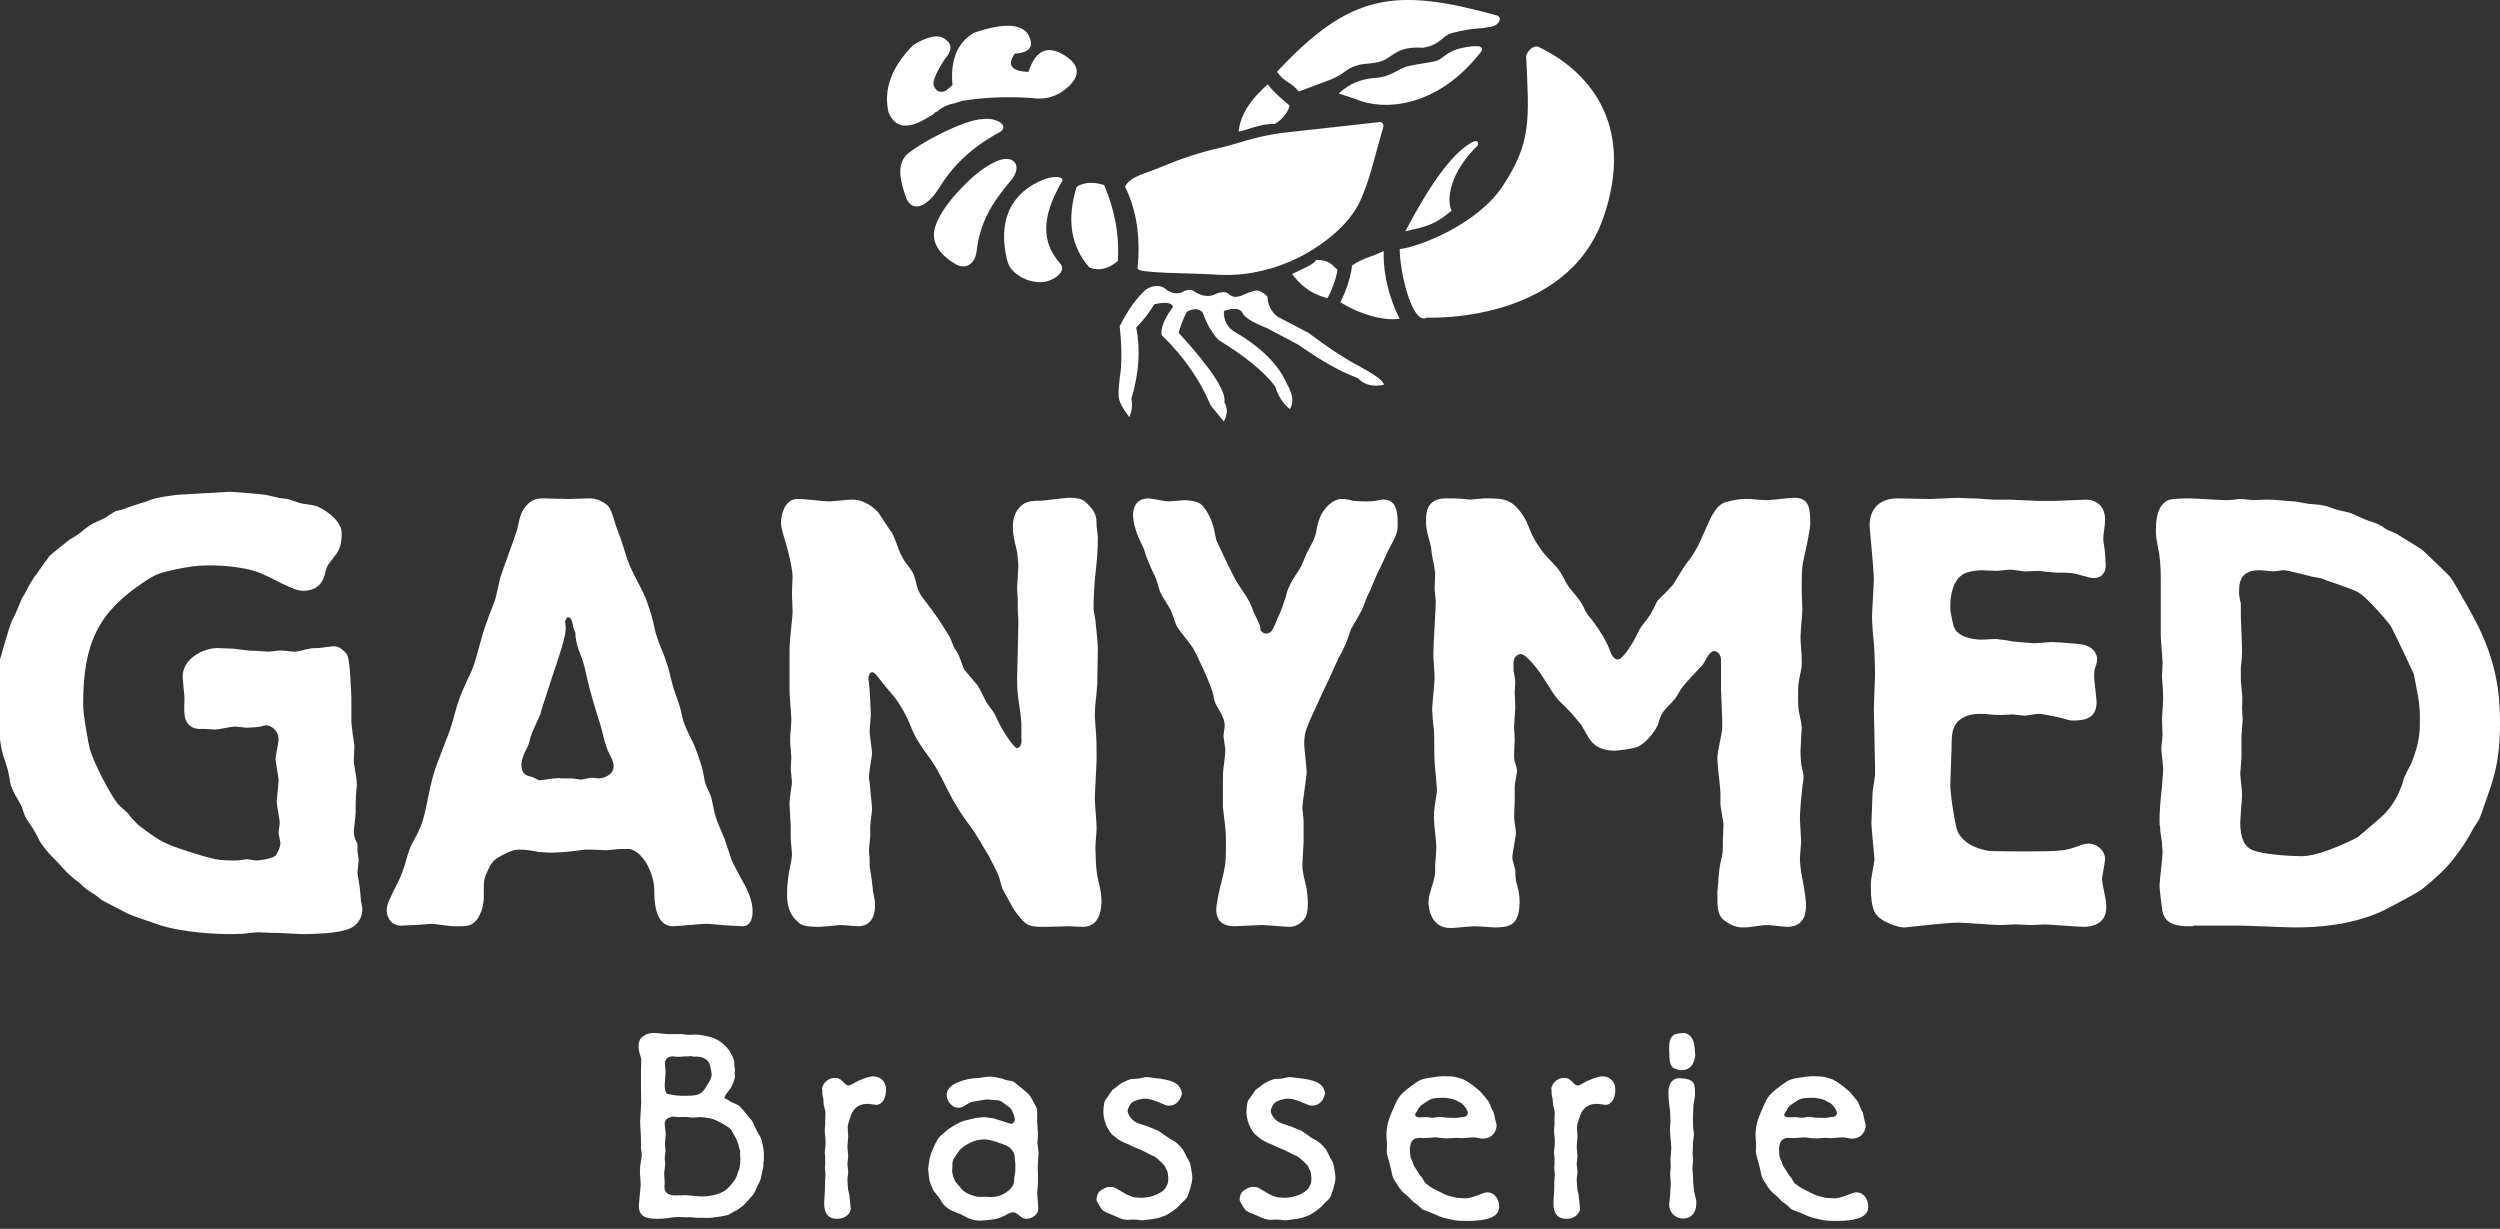 <?xml version="1.0" encoding="UTF-8"?> <svg xmlns="http://www.w3.org/2000/svg" width="118" height="58" viewBox="0 0 118 58" fill="none"><rect x="0" y="0" width="118" height="58" fill="#333333" stroke="none"/><g clip-path="url(#clip0_236_409)"><path fill-rule="evenodd" clip-rule="evenodd" d="M-0.115 33.664C-0.115 33.806 -0.057 33.949 -0.057 34.091C-0.028 34.205 -0.028 34.291 -0.028 34.376C-0.028 34.803 0.029 35.23 0.143 35.63C0.229 35.914 0.344 36.199 0.401 36.484C0.459 36.712 0.459 36.968 0.573 37.224C0.688 37.509 0.888 37.794 1.031 38.079C1.089 38.25 1.118 38.392 1.203 38.563C1.289 38.734 1.404 38.876 1.518 39.047C1.662 39.275 1.776 39.503 1.891 39.731C2.063 39.987 2.263 40.243 2.521 40.5C2.664 40.643 2.836 40.813 2.979 40.984C3.094 41.098 3.208 41.24 3.323 41.326C3.466 41.469 3.638 41.582 3.781 41.697C3.867 41.782 3.982 41.896 4.096 41.981C4.211 42.066 4.354 42.152 4.497 42.238C4.641 42.352 4.755 42.466 4.927 42.551C5.127 42.665 5.443 42.807 5.643 42.921C5.901 43.064 6.13 43.178 6.388 43.263C6.674 43.377 7.161 43.52 7.448 43.633C8.594 44.032 10.37 44.089 10.713 44.089C10.914 44.089 11.344 44.089 11.601 44.061C11.745 44.032 12.089 44.004 12.174 44.004C12.203 44.004 12.661 44.032 13.12 44.032C13.607 44.061 14.122 44.089 14.208 44.089C15.125 44.089 16.299 44.032 16.7 43.719C16.901 43.576 17.101 43.291 17.101 42.95C17.101 42.807 17.073 42.693 17.044 42.551C17.015 42.351 17.015 42.152 16.987 41.953C16.987 41.839 16.872 41.298 16.872 41.184C16.872 41.099 16.93 40.7 16.93 40.614C16.93 40.529 16.872 40.216 16.872 40.13V39.845C16.844 39.76 16.787 39.674 16.758 39.589C16.729 39.475 16.7 39.389 16.7 39.276C16.7 39.133 16.786 38.507 16.786 38.364C16.786 38.222 16.786 37.566 16.815 37.424C16.815 37.31 16.843 37.111 16.843 37.054C16.843 36.741 16.758 36.427 16.729 36.142C16.7 36.057 16.7 35.972 16.7 35.886C16.7 35.801 16.729 35.288 16.729 35.203C16.7 35.032 16.585 34.234 16.585 34.063V32.924C16.557 32.496 16.528 31.158 16.385 30.902C16.299 30.788 16.07 30.503 15.755 30.503C15.64 30.503 15.125 30.588 15.01 30.588C14.895 30.588 14.752 30.588 14.609 30.617C14.495 30.645 14.008 30.759 13.922 30.759C13.693 30.759 13.463 30.703 13.263 30.703C13.148 30.703 12.747 30.759 12.661 30.759C12.518 30.759 12.375 30.731 12.232 30.731C12.06 30.703 11.888 30.731 11.716 30.703C11.601 30.703 11.085 30.617 10.971 30.617C10.857 30.617 10.37 30.589 10.255 30.589C9.625 30.589 8.622 31.073 8.622 31.927C8.622 32.098 8.708 32.81 8.708 32.953C8.708 33.067 8.68 33.579 8.708 33.693C8.737 34.206 9.081 34.406 9.424 34.406H9.653C9.825 34.406 9.997 34.434 10.169 34.434C10.313 34.434 10.943 34.291 11.086 34.291C11.172 34.291 11.544 34.348 11.63 34.348C11.745 34.348 12.203 34.319 12.318 34.291C12.403 34.263 12.49 34.234 12.576 34.234C12.748 34.234 13.149 34.434 13.149 34.918C13.149 35.06 13.005 35.687 13.005 35.801C13.005 35.972 13.149 36.684 13.149 36.826C13.149 36.997 13.062 37.709 13.062 37.852C13.062 37.994 13.206 38.706 13.206 38.849C13.206 38.906 13.149 39.219 13.149 39.304C13.149 39.361 13.234 39.732 13.234 39.789C13.234 40.016 13.091 40.273 13.005 40.386C12.804 40.557 12.174 40.614 12.117 40.614C12.031 40.614 11.716 40.557 11.659 40.557C11.573 40.557 11.487 40.586 11.401 40.586C11.286 40.614 11.172 40.614 11.085 40.614C10.284 40.614 10.14 40.586 8.88 40.187C7.877 39.873 7.534 39.703 6.789 39.133C6.617 39.019 6.445 38.877 6.331 38.734C6.187 38.62 6.13 38.478 5.987 38.336C5.872 38.222 5.672 38.08 5.557 37.937C5.185 37.481 4.383 35.915 4.24 35.345C4.182 35.145 3.924 33.749 3.924 33.237C3.924 30.303 4.669 28.879 6.818 27.455C7.362 27.085 7.591 27.028 8.365 26.857C8.966 26.743 9.281 26.686 9.883 26.686C10.055 26.686 10.857 26.686 11.63 26.857C11.917 26.914 12.203 27 12.49 27.142C12.776 27.256 13.206 27.512 13.492 27.626C13.865 27.797 14.036 27.883 14.323 27.883C14.466 27.883 15.125 27.883 15.325 27.142C15.354 27 15.383 26.857 15.469 26.686C15.583 26.515 15.755 26.316 15.899 26.117C16.042 25.889 16.128 25.633 16.128 25.177C16.128 24.493 15.182 23.981 14.953 23.895C14.696 23.81 14.438 23.81 14.18 23.753C13.979 23.695 13.779 23.61 13.578 23.553C13.406 23.525 13.206 23.525 13.034 23.468C12.862 23.439 12.69 23.383 12.518 23.354C12.404 23.326 10.971 23.211 10.857 23.211C10.771 23.211 8.451 23.354 8.365 23.354C7.448 23.468 7.162 23.553 6.847 23.695C6.789 23.695 5.844 24.009 5.815 24.037L5.471 24.123C5.3 24.208 5.099 24.351 4.927 24.465C4.669 24.579 4.44 24.664 4.183 24.835C4.011 24.949 3.839 25.12 3.667 25.234C3.553 25.319 3.438 25.376 3.295 25.462C3.209 25.519 2.435 26.145 2.349 26.231C2.234 26.372 1.805 26.97 1.718 27.113C1.633 27.198 1.575 27.284 1.518 27.398C1.403 27.54 1.346 27.711 1.26 27.853C1.203 27.967 1.146 28.081 1.059 28.195C0.945 28.452 0.859 28.68 0.744 28.936C0.687 29.078 0.572 29.249 0.515 29.42C0.458 29.534 0.028 31.015 -5.89415e-05 31.129C-0.028 31.329 -5.89415e-05 31.556 -0.028 31.756C-0.028 31.898 -0.115 32.496 -0.115 32.61V33.664Z" fill="white"></path><path fill-rule="evenodd" clip-rule="evenodd" d="M27.617 40.101H27.932C28.046 40.101 28.505 40.13 28.591 40.13C28.705 40.13 29.164 40.072 29.25 40.072H29.737C30.396 40.243 30.883 41.269 30.883 42.038C30.883 42.437 30.883 43.718 31.771 43.718C31.942 43.718 33.117 43.604 33.346 43.604C33.547 43.604 34.32 43.69 34.492 43.69C34.549 43.69 35.007 43.718 35.065 43.718C35.294 43.718 35.523 43.519 35.523 43.035C35.523 42.408 35.208 41.867 34.95 41.411C34.807 41.126 34.635 40.842 34.52 40.557C34.406 40.243 34.319 39.93 34.205 39.617C34.062 39.246 33.861 38.848 33.747 38.449C33.689 38.193 33.632 37.936 33.575 37.652C33.546 37.538 33.489 37.424 33.431 37.31C33.26 36.94 33.26 36.883 33.202 36.513C33.088 35.971 32.801 35.231 32.715 35.06C32.572 34.775 32.429 34.49 32.314 34.205C32.2 33.92 32.171 33.636 32.085 33.351C31.999 33.038 31.856 32.724 31.77 32.411C31.656 32.04 31.598 31.642 31.455 31.272C31.34 30.844 31.111 30.445 30.997 30.018C30.911 29.79 30.882 29.562 30.825 29.335C30.739 28.993 30.624 28.622 30.481 28.252C30.195 27.569 29.736 26.886 29.536 26.173C29.479 25.974 29.421 25.803 29.364 25.632C29.335 25.489 29.106 24.948 29.078 24.835C28.82 23.98 28.791 23.895 28.447 23.695C28.189 23.552 28.046 23.524 27.817 23.524C27.645 23.524 26.958 23.552 26.815 23.552C26.643 23.552 25.812 23.524 25.64 23.524C25.354 23.524 25.067 23.552 24.752 23.98C24.523 24.293 24.494 24.663 24.408 25.006C24.294 25.376 23.692 26.999 23.606 27.284C23.52 27.626 23.463 27.968 23.377 28.281C23.262 28.623 23.119 28.936 23.004 29.278C22.689 30.076 22.575 30.873 22.26 31.671C22.145 31.898 22.03 32.155 21.916 32.411C21.801 32.668 21.687 32.952 21.601 33.209C21.429 33.779 21.314 34.319 21.085 34.861C20.942 35.259 20.77 35.658 20.627 36.057C20.369 36.74 20.254 37.424 20.111 38.108C20.026 38.449 19.968 38.791 19.797 39.133C19.682 39.446 19.453 39.76 19.338 40.073C19.195 40.444 19.138 40.785 18.995 41.156C18.851 41.554 18.622 41.925 18.451 42.323C18.336 42.551 18.25 42.751 18.25 42.979C18.25 43.149 18.364 43.691 18.937 43.691C19.138 43.691 20.112 43.634 20.312 43.605C20.484 43.605 20.685 43.634 20.857 43.662C21.315 43.719 21.372 43.719 21.487 43.719C22.031 43.719 22.232 43.719 22.461 43.463C22.518 43.406 22.833 43.007 22.833 42.352C22.833 41.526 22.833 41.469 23.034 41.07C23.206 40.643 23.407 40.529 23.664 40.387C24.037 40.188 24.237 40.102 24.552 40.102C24.839 40.102 25.153 40.159 25.44 40.216C25.612 40.216 25.784 40.244 25.927 40.244C26.214 40.244 26.73 40.216 26.93 40.187L27.617 40.101ZM26.5 36.74C26.385 36.711 26.299 36.74 26.185 36.74C26.07 36.74 25.612 36.825 25.526 36.825H25.44C25.354 36.797 25.268 36.74 25.153 36.682C25.039 36.654 24.896 36.626 24.81 36.569C24.666 36.483 24.61 36.284 24.61 36.113C24.61 35.885 24.695 35.657 24.81 35.429C24.924 35.202 24.953 35.173 25.039 34.803C25.125 34.518 25.268 34.262 25.383 33.977C25.469 33.834 25.526 33.664 25.554 33.521C25.698 33.094 25.898 32.439 26.041 32.012C26.414 30.901 26.701 30.075 26.701 29.647C26.701 29.619 26.672 29.363 26.672 29.334C26.701 29.249 26.729 29.135 26.815 29.135C26.959 29.135 26.987 29.305 27.045 29.505C27.045 29.648 27.13 29.762 27.159 29.875C27.159 29.961 27.159 30.046 27.188 30.16C27.216 30.502 27.388 30.844 27.503 31.186C27.589 31.442 27.646 31.727 27.703 31.983C27.846 32.639 28.133 33.55 28.19 33.749C28.276 34.006 28.362 34.263 28.419 34.519C28.506 34.832 28.563 35.117 28.677 35.402C28.792 35.658 28.964 35.914 28.964 36.17C28.964 36.598 28.448 36.74 28.276 36.74C28.162 36.74 28.047 36.712 27.904 36.712C27.846 36.712 27.474 36.797 27.417 36.797C27.359 36.797 27.044 36.74 26.987 36.74H26.5V36.74Z" fill="white"></path><path fill-rule="evenodd" clip-rule="evenodd" d="M37.264 32.582C37.264 32.781 37.35 33.749 37.35 33.949C37.35 34.29 37.293 34.632 37.293 34.946C37.293 35.088 37.35 35.658 37.35 35.772C37.35 35.829 37.322 36.199 37.322 36.256C37.322 36.37 37.379 36.797 37.379 36.883C37.379 36.996 37.379 36.996 37.322 37.367C37.293 37.623 37.264 37.766 37.264 37.936C37.264 38.107 37.322 38.819 37.322 38.962V39.531C37.322 39.788 37.379 40.072 37.379 40.357C37.379 40.5 37.322 40.756 37.236 41.212C37.178 41.553 37.15 41.895 37.15 42.237C37.15 42.608 37.207 43.12 37.637 43.49C37.78 43.633 37.895 43.747 38.668 43.747C38.812 43.747 39.556 43.662 39.728 43.662C39.843 43.662 40.387 43.719 40.502 43.719C41.074 43.719 41.303 43.291 41.303 42.722C41.303 42.636 41.303 42.522 41.275 42.437C41.246 42.237 41.189 42.066 41.189 41.867C41.16 41.725 41.16 41.582 41.132 41.44C41.132 41.355 41.046 40.956 41.046 40.87V40.586C41.046 40.415 41.017 40.273 41.017 40.13C41.017 40.016 41.075 39.56 41.075 39.475V39.019C41.075 38.876 41.16 38.307 41.16 38.193C41.16 37.965 41.046 37.054 41.046 36.883C41.017 36.826 41.017 36.769 41.017 36.74C41.017 36.541 41.046 36.342 41.075 36.142C41.103 35.971 41.16 35.63 41.16 35.544C41.16 35.402 41.046 34.69 41.046 34.547C41.046 34.405 41.103 33.835 41.103 33.721C41.103 33.522 41.046 32.44 41.017 32.269C41.017 32.183 40.989 32.126 40.989 32.041C40.989 31.87 41.075 31.728 41.161 31.728C41.247 31.728 41.333 31.813 41.419 31.927C41.533 32.069 41.62 32.183 41.734 32.325C41.906 32.553 42.106 32.753 42.278 32.981C42.422 33.18 42.736 33.664 42.908 34.092C43.166 34.718 43.223 34.889 43.939 35.858C44.255 36.342 44.312 36.456 44.742 37.31C45.028 37.88 45.372 38.421 45.601 38.734C45.945 39.19 45.973 39.247 46.26 39.703C46.374 39.93 46.518 40.13 46.632 40.329C46.776 40.585 47.033 41.098 47.12 41.297C47.206 41.525 47.234 41.725 47.32 41.953C47.377 42.038 47.807 42.864 47.836 42.892C47.836 42.921 48.237 43.462 48.408 43.576C48.638 43.747 48.925 43.747 49.354 43.747C49.526 43.747 50.299 43.719 50.442 43.719C50.557 43.719 51.015 43.747 51.101 43.747C51.989 43.747 51.989 42.75 51.989 42.493C51.989 42.351 51.961 42.237 51.961 42.123C51.904 41.781 51.789 41.44 51.76 41.098C51.732 40.984 51.703 40.158 51.703 40.044C51.703 39.702 51.76 39.389 51.76 39.047C51.76 38.819 51.674 37.907 51.674 37.708C51.674 37.423 51.76 36.085 51.76 35.829C51.76 35.544 51.76 34.889 51.732 34.633C51.732 34.519 51.674 33.92 51.674 33.806C51.674 33.294 51.76 32.809 51.789 32.325C51.789 32.126 51.818 30.872 51.818 30.616C51.818 30.417 51.732 29.477 51.703 29.278L51.618 28.765V28.509C51.618 28.366 51.646 27.483 51.732 26.828C51.818 26.145 51.818 25.433 51.818 25.347C51.818 25.261 51.761 24.919 51.761 24.863C51.761 24.72 51.761 24.578 51.732 24.435C51.703 24.15 51.388 23.809 51.159 23.638C50.987 23.524 50.758 23.495 50.471 23.495C50.242 23.495 49.269 23.638 49.068 23.638C48.667 23.638 48.323 23.638 48.008 24.093C47.807 24.407 47.807 24.749 47.807 24.891C47.807 25.29 47.922 25.689 48.008 26.059C48.036 26.315 48.065 26.514 48.065 26.742C48.065 26.885 48.008 27.596 48.008 27.739C48.008 27.824 48.036 28.223 48.036 28.28C48.036 28.593 48.036 28.907 48.065 29.22V29.533C48.065 29.932 48.008 31.669 48.008 32.011C48.008 32.21 48.008 32.552 48.065 32.98C48.123 33.321 48.209 34.005 48.209 34.147V34.831C48.266 35.286 48.008 35.315 48.008 35.315C47.836 35.315 47.206 34.29 47.12 34.062C46.948 33.691 46.948 33.663 46.719 33.378C46.633 33.264 46.547 33.15 46.49 33.008C46.375 32.808 46.289 32.58 46.146 32.353C46.06 32.239 45.602 31.726 45.516 31.612C45.429 31.441 45.372 31.213 45.286 31.014C45.229 30.843 45.115 30.701 45.029 30.558L44.857 30.131C44.771 29.96 44.313 29.22 43.969 28.764C43.396 28.023 43.339 27.966 43.224 27.425C43.11 27.026 43.081 26.997 42.823 26.656C42.709 26.514 42.623 26.371 42.537 26.2C42.365 25.859 42.279 25.46 42.079 25.118C42.021 25.061 41.477 24.207 41.449 24.178C41.277 24.007 40.847 23.58 40.217 23.58C40.045 23.58 39.3 23.666 39.128 23.666C38.928 23.666 37.954 23.552 37.753 23.552C37.524 23.552 37.352 23.552 37.152 23.779C36.951 24.007 36.865 24.406 36.865 24.663C36.865 24.89 36.894 24.976 37.123 25.745C37.152 25.83 37.41 26.799 37.41 27.226C37.41 27.34 37.381 27.853 37.381 27.966C37.381 28.279 37.41 28.593 37.41 28.907C37.41 29.106 37.295 30.017 37.295 30.188C37.266 30.444 37.266 30.701 37.266 30.957V32.582H37.264Z" fill="white"></path><path fill-rule="evenodd" clip-rule="evenodd" d="M53.481 24.321C53.481 24.663 53.624 25.119 53.767 25.432C53.825 25.575 53.911 25.717 53.968 25.86C54.054 26.059 54.083 26.23 54.169 26.429C54.197 26.543 54.484 27.141 54.541 27.255C54.627 27.483 54.685 27.739 54.77 27.967C54.914 28.252 55.114 28.537 55.258 28.793C55.372 29.049 55.429 29.306 55.544 29.562C55.745 29.876 56.06 30.218 56.289 30.559C56.432 30.759 57.177 32.354 57.263 32.781C57.32 33.152 57.349 33.18 57.549 33.522C57.75 33.863 57.807 34.063 57.807 34.234C57.807 34.405 57.75 34.576 57.75 34.746C57.75 34.832 57.835 35.288 57.835 35.373C57.835 35.487 57.835 35.544 57.778 36.028C57.721 36.341 57.721 36.655 57.721 36.883V38.107C57.749 38.42 57.806 38.734 57.835 39.076C57.864 39.332 57.864 39.617 57.864 39.873C57.864 40.614 57.835 40.87 57.779 41.069C57.75 41.297 57.664 41.496 57.635 41.724C57.606 41.724 57.406 42.693 57.406 42.92C57.406 43.177 57.463 43.718 58.266 43.718C58.466 43.718 59.383 43.661 59.555 43.661C59.755 43.661 60.672 43.747 60.844 43.747C61.331 43.747 61.56 43.376 61.588 43.348C61.674 43.205 61.731 43.034 61.731 42.636C61.731 42.408 61.703 42.18 61.674 41.952C61.617 41.667 61.531 41.411 61.502 41.154C61.474 41.041 61.474 40.927 61.474 40.813C61.474 40.613 61.531 39.844 61.531 39.702V38.791C61.531 38.676 61.474 38.221 61.474 38.135C61.474 37.85 61.675 36.683 61.675 36.426C61.675 36.227 61.56 35.344 61.56 35.145C61.56 34.547 61.617 34.433 62.305 32.952C62.448 32.61 62.734 32.069 62.877 31.727C62.963 31.527 63.049 31.357 63.135 31.157C63.221 30.958 63.364 30.758 63.45 30.53C63.594 30.274 63.651 29.989 63.765 29.705C63.851 29.562 64.223 28.907 64.281 28.793C64.367 28.566 64.453 28.366 64.539 28.138C64.624 27.967 64.71 27.797 64.768 27.626C64.854 27.483 64.882 27.312 64.969 27.17C65.026 26.999 65.14 26.828 65.226 26.629C65.341 26.401 65.427 26.173 65.541 25.945C65.656 25.717 65.799 25.489 65.885 25.262C65.971 25.062 65.971 24.863 65.971 24.692C65.971 24.179 65.913 23.581 65.312 23.581C65.168 23.581 65.054 23.61 64.939 23.638C64.767 23.666 64.624 23.666 64.452 23.666C64.137 23.666 63.937 23.638 63.851 23.638C63.679 23.581 63.507 23.552 63.335 23.552C62.819 23.552 62.361 24.151 62.246 24.578C62.189 24.749 62.161 24.891 62.132 25.062C62.103 25.233 62.046 25.404 61.96 25.575C61.874 25.746 61.788 25.888 61.702 26.059C61.588 26.287 61.53 26.515 61.387 26.772C61.244 27.056 60.986 27.341 60.871 27.655C60.786 27.797 60.728 27.968 60.7 28.139C60.585 28.48 60.47 28.851 60.298 29.192C60.27 29.278 60.127 29.62 60.069 29.705C60.012 29.819 59.898 29.904 59.755 29.904C59.668 29.904 59.583 29.847 59.525 29.79C59.468 29.705 59.497 29.591 59.468 29.534C59.468 29.506 59.21 28.964 59.153 28.85C59.124 28.708 59.038 28.566 58.981 28.423C58.809 28.082 58.551 27.768 58.351 27.426C58.265 27.312 57.492 25.689 57.406 25.49C57.348 25.233 57.32 24.977 57.234 24.749C57.148 24.408 56.861 23.924 56.661 23.781C56.403 23.61 55.974 23.61 55.887 23.61C55.773 23.61 55.257 23.667 55.143 23.667C54.999 23.667 54.341 23.525 54.226 23.525C53.481 23.524 53.481 24.179 53.481 24.321Z" fill="white"></path><path fill-rule="evenodd" clip-rule="evenodd" d="M85.242 42.636C85.213 42.151 85.099 41.639 85.013 41.154C84.984 40.927 84.956 40.727 84.956 40.528C84.956 40.385 85.013 39.844 85.013 39.73C85.013 39.559 84.956 38.79 84.956 38.648C84.956 38.278 85.041 37.309 85.099 36.939C85.127 36.825 85.127 36.74 85.127 36.626C85.127 36.569 85.099 36.426 85.042 36.198C85.013 36.027 84.984 35.828 84.984 35.401C84.984 35.23 85.042 34.49 85.042 34.347C85.042 34.262 85.013 34.176 85.013 34.09C84.984 33.92 84.927 33.72 84.898 33.521C84.87 33.321 84.87 33.122 84.87 32.923C84.87 32.552 84.87 32.382 84.898 32.239C84.927 31.954 85.013 31.698 85.042 31.413V31.157C85.042 30.786 84.984 30.416 84.984 30.046C84.984 29.846 85.07 28.963 85.07 28.792C85.07 28.65 85.042 28.052 85.042 27.938C85.042 26.912 85.042 26.798 85.156 26.286C85.214 26.058 85.443 24.976 85.443 24.747C85.443 24.092 85.443 23.494 84.698 23.494C84.497 23.494 83.581 23.608 83.409 23.608C83.237 23.608 83.037 23.58 82.865 23.58C82.693 23.551 82.521 23.551 82.349 23.551C81.977 23.551 81.433 23.694 81.318 23.751C81.031 23.922 80.831 24.207 80.516 24.947C80.229 25.602 80.057 26.029 79.599 26.599C79.485 26.741 79.055 27.453 78.969 27.596C78.854 27.738 78.339 28.251 78.224 28.365C78.138 28.536 78.081 28.678 77.995 28.82C77.881 29.077 77.651 29.333 77.48 29.561C77.308 29.817 77.222 30.074 77.079 30.301C76.993 30.444 76.592 31.128 76.362 31.128C76.162 31.128 76.076 30.9 76.019 30.786C75.875 30.33 75.532 29.789 75.216 29.362C75.102 29.191 74.958 29.077 74.873 28.906C74.815 28.82 74.787 28.764 74.758 28.678C74.701 28.564 74.615 28.422 74.557 28.337C74.357 28.052 74.099 27.824 73.927 27.511C73.813 27.311 73.727 27.112 73.584 26.913C73.498 26.77 72.954 26.229 72.867 26.115C72.667 25.859 72.524 25.631 72.38 25.375C72.18 25.004 72.094 24.577 71.779 24.179C71.292 23.523 70.891 23.523 70.06 23.523C69.946 23.523 69.487 23.58 69.344 23.58C69.373 23.58 69.115 23.552 69.086 23.552C68.915 23.523 68.456 23.523 68.255 23.523C67.31 23.523 67.31 24.236 67.31 24.606C67.31 24.72 67.31 24.834 67.339 24.976C67.368 25.232 67.482 25.517 67.54 25.802C67.568 25.944 67.568 26.087 67.597 26.229C67.626 26.457 67.712 26.685 67.712 26.913C67.74 26.97 67.74 27.027 67.74 27.084C67.74 27.197 67.712 27.682 67.712 27.796C67.712 27.881 67.769 28.308 67.769 28.393C67.769 28.678 67.654 30.444 67.654 30.843C67.654 31.213 67.712 31.612 67.712 32.011C67.712 32.239 67.597 33.264 67.597 33.492C67.597 33.634 67.654 34.318 67.683 34.461C67.712 34.945 67.683 35.429 67.712 35.913C67.712 36.113 67.826 37.109 67.826 37.309C67.826 37.394 67.74 37.878 67.712 38.106C67.683 38.277 67.683 38.448 67.683 38.648C67.683 38.847 67.798 39.815 67.798 40.014C67.798 40.128 67.74 40.727 67.74 40.84V41.125C67.74 41.438 67.597 41.781 67.511 42.094C67.454 42.264 67.426 42.435 67.426 42.635C67.426 42.748 67.483 43.802 68.457 43.802C68.658 43.802 68.944 43.774 69.173 43.745C69.345 43.745 69.546 43.717 69.603 43.717C69.746 43.717 70.405 43.774 70.52 43.774C71.207 43.774 71.723 43.717 71.723 42.578C71.723 42.208 71.665 41.98 71.637 41.895C71.608 41.752 71.551 41.638 71.551 41.524C71.522 41.353 71.522 41.211 71.522 41.068C71.494 40.983 71.379 40.556 71.379 40.471C71.379 40.328 71.551 39.474 71.551 39.303C71.551 39.189 71.465 38.676 71.465 38.562C71.465 38.448 71.494 37.936 71.494 37.822V37.11C71.494 36.996 71.608 36.483 71.608 36.369C71.608 36.341 71.523 35.999 71.494 35.942C71.465 35.828 71.465 35.714 71.465 35.6C71.465 35.486 71.494 35.002 71.494 34.888C71.494 34.803 71.465 34.375 71.465 34.29C71.465 34.147 71.522 33.55 71.522 33.407C71.522 33.293 71.494 32.809 71.494 32.695C71.494 32.524 71.522 32.353 71.522 32.211C71.522 32.125 71.465 31.727 71.437 31.67V31.271C71.437 30.986 71.666 30.872 71.78 30.872C72.067 30.872 72.726 31.784 72.84 31.983C73.413 32.894 73.441 32.951 73.957 33.436C74.215 33.692 74.53 34.091 74.645 34.233C74.702 34.318 74.989 34.86 75.075 34.945C75.189 35.088 75.447 35.43 76.22 35.43C76.335 35.43 77.137 35.344 77.338 35.23C77.681 35.059 78.111 34.547 78.254 34.204C78.311 34.033 78.34 33.891 78.426 33.721C78.569 33.464 78.884 33.207 79.085 32.951C79.199 32.781 79.285 32.581 79.428 32.41C79.457 32.353 80.288 31.442 80.317 31.442C80.46 31.271 80.517 31.1 80.632 30.929C80.718 30.815 80.804 30.729 80.918 30.729C81.004 30.729 81.233 30.843 81.233 31.157V32.524C81.233 32.752 81.29 33.777 81.29 33.977V34.404C81.233 34.86 81.09 35.315 81.061 35.743V35.857C81.061 36.113 81.205 37.195 81.205 37.423V37.964C81.205 38.107 81.348 38.791 81.348 38.904C81.348 39.047 81.319 39.588 81.319 39.702C81.319 39.958 81.319 40.158 81.291 40.357C81.234 40.585 81.176 40.842 81.147 41.098C81.119 41.24 81.09 41.923 81.062 42.038V42.493C81.062 43.092 81.176 43.32 81.492 43.519C81.864 43.776 82.179 43.776 82.293 43.776C82.666 43.776 83.067 43.662 83.439 43.662C83.582 43.662 84.213 43.747 84.356 43.747C85.186 43.747 85.244 43.063 85.244 42.722V42.636H85.242Z" fill="white"></path><path fill-rule="evenodd" clip-rule="evenodd" d="M91.138 23.552C90.88 23.552 89.762 23.524 89.562 23.524C88.731 23.524 88.244 24.009 88.244 24.806C88.244 24.92 88.445 26.914 88.445 27.312C88.445 27.597 88.359 28.879 88.359 29.136C88.359 29.335 88.416 30.161 88.445 30.332C88.473 30.645 88.502 31.5 88.502 31.813C88.502 32.069 88.445 33.237 88.445 33.465C88.445 33.778 88.502 35.772 88.502 36.199V36.598C88.473 36.854 88.416 37.11 88.388 37.367C88.388 37.395 88.33 38.82 88.33 38.848C88.33 39.104 88.474 40.415 88.474 40.557C88.474 40.699 88.416 40.87 88.359 41.269C88.302 41.554 88.302 41.754 88.302 41.839C88.302 42.978 88.531 43.206 88.789 43.377C88.961 43.52 89.534 43.776 89.906 43.776C89.935 43.776 91.166 43.633 91.252 43.633C91.653 43.604 92.055 43.548 92.427 43.548C92.742 43.548 94.117 43.662 94.375 43.662C94.489 43.662 95.005 43.633 95.119 43.633C95.377 43.633 95.635 43.662 95.893 43.662C96.007 43.662 96.437 43.633 96.523 43.633C96.752 43.633 98.07 43.747 98.356 43.747C98.643 43.747 99.416 43.662 99.416 42.836C99.416 42.636 99.388 42.409 99.331 42.181C99.302 42.038 99.216 41.583 99.216 41.497C99.216 41.355 99.359 40.7 99.359 40.557C99.359 40.102 98.93 39.817 98.586 39.817C98.385 39.817 98.156 39.903 97.956 39.988C97.498 40.13 97.355 40.187 95.722 40.187C95.463 40.187 94.06 40.187 93.86 40.159C93.487 40.102 92.714 39.903 92.399 39.247C92.284 38.991 92.055 37.51 92.055 37.054C92.055 36.798 92.112 35.602 92.112 35.374C92.112 35.089 92.112 34.548 92.227 34.349C92.256 34.235 92.513 33.693 93.459 33.693C93.773 33.693 94.089 33.75 94.404 33.75C94.49 33.75 94.891 33.722 94.977 33.722C95.091 33.722 95.464 33.779 95.55 33.779C95.664 33.779 96.094 33.693 96.209 33.693C96.466 33.693 97.326 33.893 97.326 33.893C97.698 34.007 97.727 34.007 97.842 34.007C98.214 34.007 98.959 34.007 98.959 33.153C98.959 32.953 98.844 32.127 98.844 31.956C98.844 31.814 98.844 31.7 98.873 31.558C98.93 31.415 98.987 31.273 98.987 31.102C98.987 31.074 98.959 30.532 98.271 30.419C98.157 30.39 97.039 30.305 96.868 30.305C96.724 30.305 96.18 30.362 95.979 30.362C96.065 30.362 95.206 30.305 95.006 30.276C94.805 30.248 94.605 30.191 94.404 30.191C94.319 30.162 94.233 30.162 94.146 30.162C93.946 30.162 93.717 30.191 93.487 30.191C93.173 30.191 92.399 30.077 92.227 29.593C92.169 29.45 92.083 28.966 92.055 28.796V28.596C92.055 28.055 92.198 27.314 92.742 27.058C92.857 27.001 93.229 26.915 93.516 26.915C93.63 26.915 94.117 26.944 94.232 26.944C94.346 26.944 94.776 26.887 94.891 26.887C95.005 26.887 95.492 26.972 95.578 26.972C95.693 26.972 96.151 26.944 96.237 26.944C96.38 26.972 96.982 27.029 97.096 27.029C97.669 27.029 97.841 27.029 98.299 27.172C98.614 27.257 98.672 27.285 98.844 27.285C99.187 27.285 99.388 27.029 99.388 26.716C99.388 26.602 99.359 26.203 99.359 26.118C99.359 26.004 99.273 25.549 99.273 25.463C99.273 25.15 99.359 24.865 99.359 24.523C99.359 23.896 98.958 23.583 98.443 23.583C98.213 23.583 97.268 23.64 97.068 23.64H96.122C95.922 23.64 95.062 23.583 94.891 23.583H94.117C94.003 23.583 93.63 23.554 93.258 23.526C92.914 23.526 92.542 23.498 92.427 23.498C92.226 23.496 91.309 23.552 91.138 23.552Z" fill="white"></path><path fill-rule="evenodd" clip-rule="evenodd" d="M101.987 29.99C101.987 30.189 102.073 31.072 102.073 31.271C102.073 31.385 102.045 31.841 102.045 31.955C102.073 32.297 102.102 32.667 102.102 33.037C102.102 33.18 102.045 33.778 102.045 33.92C102.045 34.034 102.073 34.547 102.073 34.66C102.073 34.888 102.016 35.116 102.016 35.344C102.016 35.487 102.102 36.141 102.102 36.255C102.102 36.512 102.073 36.626 102.045 37.138C101.987 37.651 101.93 38.221 101.93 38.734C101.93 38.847 101.93 38.933 101.958 39.047C101.958 39.275 102.016 39.531 102.044 39.759C102.044 39.93 102.073 40.072 102.073 40.243C102.073 40.471 101.93 41.582 101.93 41.81C101.93 41.952 102.044 42.92 102.073 43.035C102.216 43.633 102.76 43.718 103.305 43.718H103.448H103.505L103.534 43.689H103.563H103.677H105.711C106.141 43.689 107.917 43.775 108.289 43.775C109.464 43.775 111.039 43.661 112.5 42.977C112.844 42.806 114.076 42.151 114.305 41.98C114.391 41.923 115.193 41.24 115.365 41.04C115.737 40.67 116.224 40.014 116.482 39.559C116.567 39.445 116.625 39.302 116.711 39.16C116.797 38.989 116.94 38.818 117.026 38.648C117.112 38.477 117.513 37.252 117.571 37.109C117.914 36.055 118 35.201 118 34.062C118 32.723 117.828 31.157 116.797 29.22C116.424 28.508 115.823 27.511 115.766 27.397C115.594 27.14 115.479 27.055 114.591 26.201C114.476 26.087 114.333 25.944 114.19 25.859C114.161 25.831 113.159 25.232 113.13 25.204C112.987 25.118 112.844 25.09 112.672 25.004C112.586 24.947 112.471 24.861 112.357 24.804C112.128 24.662 111.899 24.634 111.641 24.52C111.412 24.434 111.154 24.292 110.925 24.207C110.724 24.15 110.524 24.121 110.323 24.064C110.094 24.007 109.893 23.893 109.693 23.864C109.464 23.808 109.206 23.808 108.948 23.779C108.461 23.694 108.375 23.665 108.203 23.665C107.802 23.637 107.401 23.58 107.001 23.58C106.886 23.58 106.399 23.608 106.313 23.608C106.199 23.58 105.769 23.551 105.683 23.551C105.568 23.58 105.167 23.608 105.081 23.608C104.795 23.608 103.592 23.523 103.363 23.523C103.248 23.523 102.532 23.523 102.331 23.608C101.759 23.893 101.759 24.691 101.759 25.117C101.759 25.345 101.787 25.431 101.844 25.773C101.959 26.285 101.988 26.741 101.988 27.368V29.99H101.987ZM105.797 34.746C105.797 34.632 105.854 34.091 105.854 33.977C105.854 33.892 105.826 33.493 105.826 33.407C105.826 33.294 105.854 32.867 105.826 32.752C105.826 32.667 105.768 32.24 105.768 32.154V31.499C105.797 31.357 105.826 30.816 105.826 30.702C105.826 30.445 105.768 29.249 105.768 29.107V28.48C105.739 28.423 105.683 28.081 105.683 27.996C105.683 27.568 105.683 26.913 106.656 26.913C106.771 26.913 107.201 26.97 107.287 26.97C107.372 26.97 107.716 26.913 107.774 26.913C108.032 26.913 109.092 27.227 109.321 27.255C109.521 27.284 109.55 27.284 109.893 27.426C110.037 27.483 110.18 27.512 110.323 27.569C110.467 27.626 111.211 27.882 111.269 27.939C111.727 28.167 112.73 29.392 112.815 29.506C112.959 29.705 113.847 31.642 113.933 31.813C113.961 31.955 114.104 32.696 114.133 32.867C114.19 33.208 114.219 33.55 114.219 33.892C114.219 34.518 114.219 35.06 113.789 36.085C113.675 36.284 113.56 36.512 113.474 36.711C113.417 36.882 113.388 37.053 113.302 37.224C113.102 37.765 112.758 38.25 112.329 38.62C112.214 38.734 111.326 39.475 111.298 39.503C111.269 39.531 109.579 40.414 108.633 40.414C108.146 40.414 106.771 40.329 106.342 40.13C105.941 39.987 105.74 39.56 105.74 38.819C105.74 38.62 105.826 37.68 105.826 37.509C105.826 37.338 105.74 36.654 105.74 36.512C105.74 36.398 105.797 35.885 105.797 35.772V34.746Z" fill="white"></path><path fill-rule="evenodd" clip-rule="evenodd" d="M30.266 50.13C30.266 50.203 30.254 50.498 30.254 50.559V51.392C30.254 51.6 30.266 51.821 30.266 52.041C30.266 52.176 30.216 52.8 30.216 52.923C30.216 53.217 30.253 53.498 30.253 53.793V54.209C30.265 54.307 30.29 54.405 30.29 54.515C30.29 54.576 30.278 54.638 30.265 54.723C30.216 55.029 30.204 55.128 30.204 55.275C30.204 55.483 30.241 55.691 30.241 55.899C30.241 56.058 30.154 56.769 30.154 56.916C30.154 57.369 30.425 57.528 31.017 57.528C31.165 57.528 31.313 57.516 31.46 57.504C31.645 57.479 31.817 57.442 32.002 57.442C32.051 57.442 32.261 57.454 32.31 57.454H32.581C32.631 57.454 32.864 57.479 32.914 57.479H33.136C33.197 57.479 33.48 57.492 33.542 57.479C33.567 57.479 34.219 57.406 34.392 57.332C34.466 57.295 34.54 57.246 34.601 57.21C34.663 57.173 34.724 57.149 34.798 57.112C34.823 57.1 35.057 56.916 35.094 56.891C35.156 56.83 35.538 56.401 35.55 56.389C35.611 56.291 35.636 56.255 35.809 55.862C35.846 55.801 35.87 55.74 35.895 55.679C35.907 55.63 36.018 55.103 36.03 55.066V54.919C36.03 54.883 36.055 54.735 36.055 54.711C36.055 54.368 36.055 54.319 36.006 54.062C35.981 53.976 35.969 53.903 35.956 53.829C35.907 53.67 35.808 53.523 35.722 53.376C35.685 53.302 35.537 52.971 35.501 52.91C35.489 52.898 35.106 52.432 35.082 52.408C34.947 52.237 34.91 52.188 34.737 52.114C34.651 52.065 34.564 52.053 34.478 51.992C34.429 51.967 34.38 51.918 34.318 51.894C34.207 51.845 34.195 51.833 34.195 51.808C34.195 51.76 34.257 51.674 34.269 51.649C34.33 51.564 34.404 51.478 34.466 51.392C34.552 51.27 34.688 50.963 34.688 50.792C34.688 50.767 34.676 50.669 34.676 50.657C34.676 50.633 34.688 50.523 34.688 50.498C34.688 50.437 34.676 50.388 34.663 50.338C34.651 50.241 34.675 50.13 34.638 50.032C34.626 49.971 34.466 49.64 34.416 49.579C34.232 49.334 33.949 49.065 33.554 48.955C33.443 48.918 33.024 48.832 32.889 48.832H32.754C32.692 48.844 32.631 48.844 32.606 48.844C32.483 48.844 32.372 48.832 32.261 48.819C32.187 48.807 32.113 48.807 32.027 48.807H31.461C31.264 48.795 31.054 48.758 30.857 48.758C30.771 48.758 30.488 48.758 30.278 48.979C30.167 49.089 30.143 49.224 30.143 49.408C30.143 49.457 30.143 49.493 30.155 49.53C30.167 49.689 30.241 49.848 30.266 49.995V50.13ZM32.926 49.873C33.173 49.885 33.394 49.995 33.493 50.216C33.518 50.277 33.591 50.645 33.591 50.706C33.591 50.889 33.468 51.085 33.357 51.245C33.321 51.306 33.296 51.367 33.246 51.428C33.037 51.71 32.815 51.722 32.199 51.722C31.879 51.722 31.509 51.637 31.497 51.625C31.423 51.588 31.411 51.502 31.398 51.441C31.374 51.306 31.374 51.257 31.374 51.22C31.374 51.171 31.411 50.767 31.411 50.681V50.559C31.411 50.498 31.386 50.241 31.386 50.191C31.386 49.959 31.558 49.861 31.756 49.861C31.793 49.861 31.977 49.885 32.014 49.885C32.113 49.885 32.211 49.861 32.31 49.861H32.458C32.483 49.861 32.557 49.848 32.581 49.848C32.631 49.848 32.68 49.861 32.742 49.873L32.926 49.873ZM34.934 54.527C34.934 54.6 34.947 54.686 34.947 54.76C34.947 54.821 34.922 55.078 34.91 55.115C34.898 55.188 34.86 55.249 34.836 55.311C34.811 55.396 34.787 55.47 34.762 55.543C34.7 55.69 34.503 55.947 34.33 56.107C33.973 56.437 33.333 56.474 33.111 56.474C33.013 56.474 32.606 56.425 32.52 56.425C32.458 56.413 32.397 56.413 32.335 56.413C32.261 56.413 31.941 56.425 31.879 56.425C31.546 56.425 31.362 56.291 31.362 56.033C31.362 55.997 31.374 55.837 31.374 55.801C31.374 55.74 31.349 55.446 31.349 55.384C31.349 55.323 31.399 55.005 31.399 54.943C31.399 54.894 31.374 54.71 31.374 54.661C31.374 54.613 31.411 54.392 31.411 54.343C31.411 54.294 31.386 54.049 31.386 54C31.386 53.914 31.423 53.571 31.423 53.498C31.423 53.436 31.374 53.118 31.374 53.057C31.374 52.836 31.509 52.787 31.596 52.75C31.682 52.714 31.706 52.702 31.756 52.702C31.793 52.702 31.965 52.726 32.002 52.726C32.063 52.726 32.372 52.714 32.433 52.726C32.47 52.726 32.667 52.751 32.704 52.751C32.766 52.751 32.987 52.726 33.037 52.726C33.062 52.726 33.431 52.751 33.628 52.812C33.801 52.861 34.367 53.155 34.503 53.314C34.528 53.351 34.737 53.718 34.762 53.779C34.787 53.828 34.799 53.877 34.823 53.938C34.86 54.024 34.86 54.049 34.885 54.171C34.897 54.232 34.922 54.281 34.934 54.342L34.934 54.527Z" fill="white"></path><path fill-rule="evenodd" clip-rule="evenodd" d="M38.815 51.673L38.852 51.82C38.877 51.943 38.864 52.065 38.889 52.188C38.914 52.273 38.939 52.359 38.951 52.432C38.951 52.469 38.963 52.494 38.963 52.518C38.963 52.567 38.951 52.751 38.951 52.788V53.069C38.951 53.179 38.926 53.29 38.926 53.388C38.926 53.449 38.963 53.706 38.963 53.755V54.037C38.963 54.086 38.926 54.331 38.926 54.38C38.926 54.466 38.951 54.551 38.951 54.637V54.944C38.951 54.968 38.939 55.09 38.939 55.115C38.939 55.164 38.963 55.385 38.963 55.421C38.963 55.482 38.939 55.776 38.939 55.838V56.071C38.939 56.315 38.902 56.56 38.902 56.793C38.902 56.965 38.902 57.528 39.505 57.528C40.023 57.528 40.158 57.148 40.158 57.063C40.158 57.026 40.097 56.45 40.084 56.365C40.059 56.279 40.035 56.193 40.023 56.107C40.023 56.034 40.023 55.96 40.01 55.887C40.01 55.862 39.998 55.715 39.998 55.678C39.998 55.556 40.035 55.434 40.035 55.311C40.035 55.25 39.998 54.98 39.998 54.931C39.998 54.87 40.035 54.625 40.035 54.563C40.035 54.502 39.998 54.196 39.998 54.135C39.998 54.049 40.035 53.706 40.035 53.645C40.035 53.571 40.01 53.277 40.01 53.216C40.01 53.032 40.195 52.567 40.22 52.518C40.442 52.113 40.787 52.101 40.996 52.101C41.057 52.101 41.304 52.151 41.366 52.151C41.563 52.151 41.821 51.942 41.821 51.44C41.821 50.95 41.452 50.803 41.23 50.803C40.971 50.803 40.503 50.999 40.269 51.146C40.134 51.219 40.121 51.232 40.06 51.232C39.961 51.232 39.949 51.219 39.764 51.036C39.641 50.901 39.518 50.877 39.407 50.877C39.001 50.877 38.803 51.244 38.803 51.379C38.803 51.403 38.816 51.501 38.816 51.526V51.673H38.815Z" fill="white"></path><path fill-rule="evenodd" clip-rule="evenodd" d="M44.683 51.673C44.683 51.943 44.904 52.285 45.225 52.285C45.385 52.285 45.446 52.249 45.631 52.126C45.717 52.077 45.803 52.028 45.89 52.004C45.915 52.004 46.531 51.894 46.555 51.894H46.592C46.678 51.894 46.777 51.906 46.863 51.918C47.11 51.93 47.134 51.93 47.233 51.967C47.208 51.967 47.602 52.2 47.725 52.347C47.8 52.457 47.898 52.714 47.898 52.825C47.898 52.947 47.812 53.045 47.725 53.045C47.689 53.045 46.999 52.813 46.9 52.788C46.864 52.788 46.482 52.727 46.469 52.727C46.456 52.727 46.087 52.763 46.075 52.763C46.063 52.763 45.521 52.898 45.471 52.91C45.299 52.971 44.917 53.18 44.769 53.29C44.757 53.302 44.375 53.621 44.313 53.694C44.276 53.743 43.944 54.27 43.858 54.796C43.858 54.833 43.808 55.139 43.808 55.164C43.808 55.176 43.858 55.691 43.882 55.764C43.894 55.801 44.017 56.119 44.042 56.168C44.103 56.266 44.19 56.352 44.264 56.45C44.325 56.523 44.375 56.609 44.424 56.695C44.498 56.817 44.646 57.038 45.028 57.185C45.114 57.221 45.188 57.246 45.274 57.283C45.36 57.307 45.434 57.368 45.52 57.405C45.754 57.54 46.001 57.614 46.259 57.614C46.32 57.614 46.862 57.577 47.072 57.515C47.207 57.479 47.355 57.417 47.491 57.344C47.651 57.246 47.712 57.222 47.811 57.222C47.848 57.222 47.885 57.222 47.922 57.246C48.033 57.283 48.119 57.393 48.218 57.454C48.292 57.504 48.378 57.528 48.452 57.528C48.674 57.528 49.007 57.357 49.007 57.038C49.007 56.928 48.957 56.438 48.957 56.34C48.957 56.254 48.994 55.886 48.994 55.801C48.994 55.776 48.982 55.666 48.994 55.654V55.433C48.994 55.384 48.982 55.139 48.982 55.09C48.982 54.98 49.019 54.49 49.019 54.392C49.019 54.319 48.969 54.012 48.969 53.951C48.969 53.816 48.994 53.669 48.994 53.534C48.994 53.485 48.969 53.24 48.969 53.191C48.969 53.13 48.957 53.057 48.957 52.983C48.957 52.432 48.957 52.371 48.932 52.297C48.895 52.199 48.821 52.102 48.772 52.004C48.735 51.93 48.71 51.868 48.661 51.795C48.636 51.746 48.575 51.66 48.476 51.575C48.439 51.538 47.885 51.084 47.848 51.06C47.725 50.999 47.602 51.011 47.478 50.975C47.429 50.962 47.392 50.938 47.355 50.926C47.282 50.901 46.912 50.815 46.666 50.815C46.592 50.815 46.296 50.864 46.234 50.877C46.111 50.889 45.988 50.889 45.877 50.901C45.593 50.938 45.089 51.085 44.879 51.281C44.794 51.355 44.683 51.477 44.683 51.673ZM47.923 54.907V55.262C47.923 55.311 47.886 55.519 47.873 55.568C47.861 55.654 47.873 55.752 47.849 55.85C47.75 56.193 47.258 56.499 46.814 56.499C46.752 56.499 46.506 56.487 46.457 56.487C46.174 56.499 46.149 56.499 45.94 56.438C45.693 56.352 45.484 56.279 45.287 55.997C45.25 55.96 45.114 55.801 45.09 55.764C45.065 55.74 44.942 55.421 44.942 55.274C44.942 55.213 44.942 55.152 44.954 55.09C44.954 54.956 44.942 54.833 45.004 54.711C45.016 54.699 45.287 54.294 45.287 54.294C45.324 54.245 45.804 53.78 46.457 53.78C46.716 53.78 47.11 53.915 47.418 54.037C47.59 54.098 47.627 54.136 47.713 54.221C47.874 54.417 47.886 54.454 47.898 54.662C47.898 54.674 47.923 54.895 47.923 54.907Z" fill="white"></path><path fill-rule="evenodd" clip-rule="evenodd" d="M52.645 53.67C52.768 53.78 52.78 53.792 52.891 53.841C52.94 53.878 52.989 53.902 53.051 53.927C53.113 53.963 53.187 53.975 53.261 54.012L53.408 54.086C53.482 54.123 53.556 54.159 53.63 54.184C53.704 54.221 53.79 54.245 53.876 54.282C53.975 54.331 54.073 54.392 54.184 54.441C54.283 54.503 54.393 54.539 54.492 54.588C54.627 54.674 54.923 54.943 54.985 55.054C55.009 55.09 55.022 55.139 55.046 55.188C55.071 55.225 55.096 55.274 55.108 55.311C55.12 55.347 55.145 55.58 55.145 55.605C55.145 55.666 55.133 55.838 55.108 55.887C55.096 55.923 55.059 55.972 55.046 56.009C54.985 56.119 54.948 56.193 54.702 56.327C54.492 56.45 54.172 56.536 53.852 56.536C53.827 56.536 53.544 56.511 53.531 56.511C53.457 56.499 53.223 56.401 53.174 56.377C53.161 56.377 52.681 56.083 52.607 56.046C52.558 56.034 52.508 56.021 52.41 56.021C52.25 56.021 52.201 56.046 52.028 56.144C51.905 56.217 51.819 56.266 51.77 56.499C51.77 56.535 51.757 56.572 51.757 56.609C51.757 56.682 51.77 56.707 51.868 56.866C52.004 57.099 52.016 57.123 52.201 57.221C52.3 57.258 52.386 57.295 52.472 57.331C52.682 57.417 52.891 57.54 53.1 57.564C53.137 57.576 53.174 57.576 53.223 57.576C53.272 57.576 53.322 57.576 53.371 57.564H53.531C53.568 57.564 53.642 57.576 53.728 57.576C53.814 57.588 53.888 57.601 53.913 57.601C53.974 57.601 54.603 57.515 54.664 57.491C54.702 57.491 55.046 57.356 55.071 57.344C55.096 57.331 55.477 57.099 55.613 56.951C55.662 56.903 55.711 56.841 55.773 56.78C55.847 56.707 55.945 56.633 56.007 56.547C56.093 56.437 56.278 55.837 56.278 55.58C56.278 55.481 56.204 55.004 56.167 54.894C56.13 54.808 56.081 54.722 56.032 54.649C55.995 54.587 55.871 54.306 55.834 54.257C55.822 54.245 55.711 54.123 55.65 54.049C55.576 53.975 55.502 53.914 55.416 53.853C55.354 53.816 55.28 53.791 55.206 53.742C55.181 53.73 54.689 53.387 54.676 53.375C54.639 53.363 54.294 53.215 54.233 53.191C54.11 53.142 53.999 53.105 53.876 53.069C53.691 53.008 53.444 52.934 53.285 52.628C53.248 52.566 53.223 52.493 53.223 52.432C53.223 52.346 53.321 52.101 53.481 52.003C53.543 51.967 53.814 51.856 54.036 51.856C54.159 51.856 54.356 51.868 54.874 52.101C55.009 52.163 55.071 52.187 55.169 52.187C55.662 52.187 55.785 51.685 55.785 51.587C55.785 51.574 55.748 51.342 55.576 51.195C55.391 51.035 55.083 50.962 54.763 50.913C54.246 50.852 54.184 50.84 54.135 50.84C54.098 50.84 54.061 50.84 54.012 50.852C53.914 50.864 53.827 50.901 53.729 50.913C53.606 50.925 53.495 50.913 53.372 50.938C53.236 50.962 52.891 51.146 52.867 51.17C52.806 51.219 52.756 51.269 52.695 51.305C52.633 51.354 52.572 51.391 52.51 51.44C52.473 51.488 52.177 51.917 52.153 51.954C52.091 52.088 52.079 52.407 52.079 52.468C52.079 53.092 52.448 53.509 52.498 53.558L52.645 53.67Z" fill="white"></path><path fill-rule="evenodd" clip-rule="evenodd" d="M59.4 53.67C59.523 53.78 59.535 53.792 59.646 53.841C59.695 53.878 59.744 53.902 59.806 53.927C59.867 53.963 59.941 53.975 60.015 54.012L60.163 54.086C60.237 54.123 60.311 54.159 60.385 54.184C60.459 54.221 60.545 54.245 60.631 54.282C60.73 54.331 60.828 54.392 60.939 54.441C61.038 54.503 61.149 54.539 61.247 54.588C61.382 54.674 61.678 54.943 61.74 55.054C61.765 55.09 61.777 55.139 61.801 55.188C61.826 55.225 61.851 55.274 61.863 55.311C61.875 55.347 61.9 55.58 61.9 55.605C61.9 55.666 61.888 55.838 61.863 55.887C61.851 55.923 61.813 55.972 61.801 56.009C61.74 56.119 61.703 56.193 61.456 56.327C61.247 56.45 60.927 56.536 60.606 56.536C60.582 56.536 60.298 56.511 60.286 56.511C60.212 56.499 59.978 56.401 59.929 56.377C59.917 56.377 59.436 56.083 59.362 56.046C59.312 56.034 59.263 56.021 59.165 56.021C59.005 56.021 58.956 56.046 58.783 56.144C58.66 56.217 58.574 56.266 58.524 56.499C58.524 56.535 58.512 56.572 58.512 56.609C58.512 56.682 58.524 56.707 58.623 56.866C58.758 57.099 58.771 57.123 58.956 57.221C59.054 57.258 59.141 57.295 59.227 57.331C59.436 57.417 59.646 57.54 59.855 57.564C59.892 57.576 59.929 57.576 59.978 57.576C60.027 57.576 60.077 57.576 60.126 57.564H60.286C60.323 57.564 60.397 57.576 60.483 57.576C60.569 57.588 60.643 57.601 60.668 57.601C60.73 57.601 61.358 57.515 61.419 57.491C61.456 57.491 61.801 57.356 61.826 57.344C61.851 57.331 62.232 57.099 62.368 56.951C62.417 56.903 62.467 56.841 62.528 56.78C62.602 56.707 62.7 56.633 62.762 56.547C62.848 56.437 63.033 55.837 63.033 55.58C63.033 55.481 62.959 55.004 62.922 54.894C62.885 54.808 62.836 54.722 62.787 54.649C62.75 54.587 62.627 54.306 62.59 54.257C62.578 54.245 62.467 54.123 62.405 54.049C62.331 53.975 62.257 53.914 62.171 53.853C62.11 53.816 62.036 53.791 61.961 53.742C61.937 53.73 61.444 53.387 61.432 53.375C61.395 53.363 61.05 53.215 60.988 53.191C60.865 53.142 60.754 53.105 60.631 53.069C60.446 53.008 60.2 52.934 60.04 52.628C60.003 52.566 59.978 52.493 59.978 52.432C59.978 52.346 60.077 52.101 60.237 52.003C60.298 51.967 60.569 51.856 60.791 51.856C60.914 51.856 61.112 51.868 61.629 52.101C61.764 52.163 61.826 52.187 61.925 52.187C62.418 52.187 62.541 51.685 62.541 51.587C62.541 51.574 62.504 51.342 62.331 51.195C62.147 51.035 61.839 50.962 61.519 50.913C61.001 50.852 60.94 50.84 60.89 50.84C60.853 50.84 60.816 50.84 60.767 50.852C60.669 50.864 60.583 50.901 60.484 50.913C60.361 50.925 60.25 50.913 60.127 50.938C59.992 50.962 59.647 51.146 59.622 51.17C59.561 51.219 59.511 51.269 59.45 51.305C59.388 51.354 59.326 51.391 59.265 51.44C59.228 51.488 58.932 51.917 58.908 51.954C58.847 52.088 58.834 52.407 58.834 52.468C58.834 53.092 59.203 53.509 59.253 53.558L59.4 53.67Z" fill="white"></path><path fill-rule="evenodd" clip-rule="evenodd" d="M70.638 53.131C70.638 53.045 70.601 52.947 70.576 52.861C70.552 52.751 70.54 52.641 70.502 52.519C70.466 52.433 70.404 52.335 70.367 52.237C70.342 52.188 70.33 52.127 70.305 52.077C70.244 51.955 70.207 51.918 70.096 51.783C70.01 51.698 69.948 51.599 69.85 51.502C69.69 51.367 69.357 51.085 69.123 50.975C69.098 50.95 68.704 50.804 68.433 50.804C68.372 50.804 68.051 50.792 67.99 50.804C67.891 50.804 67.793 50.828 67.706 50.84C67.337 50.89 67.115 50.914 66.893 51.061C66.795 51.122 66.438 51.38 66.388 51.429C66.031 51.723 65.957 51.894 65.859 52.115C65.588 52.715 65.44 53.046 65.44 53.572C65.44 53.645 65.465 54.025 65.465 54.099C65.465 54.136 65.452 54.319 65.452 54.356C65.465 54.503 65.514 54.638 65.551 54.785C65.625 55.017 65.662 55.263 65.724 55.495C65.773 55.654 65.798 55.679 65.958 55.924C66.13 56.193 66.142 56.205 66.376 56.402C66.413 56.438 66.463 56.475 66.5 56.512C66.561 56.573 66.635 56.659 66.697 56.72C66.771 56.781 66.832 56.806 66.906 56.867C66.98 56.928 67.054 57.014 67.128 57.075C67.189 57.112 67.473 57.21 67.534 57.235C67.928 57.406 67.965 57.431 68.199 57.492C68.643 57.602 68.704 57.627 69.271 57.627C70.096 57.627 70.762 57.492 70.762 56.953C70.762 56.585 70.528 56.279 70.207 56.279C70.084 56.279 70.01 56.316 69.788 56.402C69.382 56.561 69.222 56.561 69.148 56.561C69.123 56.561 68.754 56.536 68.741 56.536C68.68 56.524 68.335 56.426 68.323 56.426C68.236 56.401 67.891 56.218 67.805 56.181C67.584 56.083 67.313 55.875 67.3 55.863C67.226 55.789 67.189 55.691 67.14 55.618C67.115 55.569 67.079 55.532 67.042 55.496C67.029 55.471 66.758 55.054 66.746 55.042C66.709 54.969 66.696 54.908 66.672 54.834C66.647 54.773 66.61 54.712 66.586 54.65C66.561 54.565 66.549 54.331 66.549 54.246C66.549 53.989 66.623 53.707 66.992 53.707C67.029 53.707 67.214 53.719 67.251 53.719C67.325 53.719 67.67 53.683 67.732 53.683C67.818 53.683 67.892 53.695 67.966 53.707C68.089 53.719 68.2 53.732 68.311 53.732C68.385 53.732 68.656 53.707 68.717 53.707C68.816 53.707 68.927 53.719 69.025 53.719C69.099 53.719 69.444 53.683 69.505 53.683C69.567 53.683 69.616 53.683 69.678 53.695C69.715 53.707 69.924 53.744 69.961 53.744C70.502 53.743 70.638 53.327 70.638 53.131ZM67.977 51.82C68.039 51.82 68.248 51.808 68.261 51.82C68.298 51.82 68.655 51.894 68.655 51.906C68.704 51.918 68.754 51.955 68.803 51.979C68.84 52.004 68.889 52.016 68.926 52.041C69.061 52.102 69.283 52.396 69.283 52.531C69.283 52.641 69.184 52.702 69.148 52.702C69.111 52.727 69.061 52.714 69.012 52.727C68.975 52.727 68.803 52.763 68.766 52.763C68.643 52.763 68.335 52.763 68.212 52.751C68.126 52.739 68.039 52.714 67.953 52.714C67.904 52.714 67.67 52.763 67.621 52.763C67.584 52.763 67.386 52.727 67.337 52.727C67.3 52.727 67.091 52.739 67.041 52.739C66.98 52.739 66.795 52.739 66.795 52.616C66.795 52.58 66.807 52.555 66.881 52.445C66.906 52.42 66.918 52.396 66.93 52.359C67.016 52.212 67.066 52.175 67.251 52.053C67.325 52.016 67.386 51.955 67.46 51.918C67.583 51.845 67.768 51.82 67.977 51.82Z" fill="white"></path><path fill-rule="evenodd" clip-rule="evenodd" d="M73.237 51.673L73.275 51.82C73.299 51.943 73.287 52.065 73.311 52.188C73.336 52.273 73.361 52.359 73.373 52.432C73.373 52.469 73.385 52.494 73.385 52.518C73.385 52.567 73.373 52.751 73.373 52.788V53.069C73.373 53.179 73.348 53.29 73.348 53.388C73.348 53.449 73.385 53.706 73.385 53.755V54.037C73.385 54.086 73.348 54.331 73.348 54.38C73.348 54.466 73.373 54.551 73.373 54.637V54.944C73.373 54.968 73.361 55.09 73.361 55.115C73.361 55.164 73.385 55.385 73.385 55.421C73.385 55.482 73.361 55.776 73.361 55.838V56.071C73.361 56.315 73.324 56.56 73.324 56.793C73.324 56.965 73.324 57.528 73.927 57.528C74.445 57.528 74.58 57.148 74.58 57.063C74.58 57.026 74.518 56.45 74.506 56.365C74.481 56.279 74.457 56.193 74.445 56.107C74.445 56.034 74.445 55.96 74.432 55.887C74.432 55.862 74.42 55.715 74.42 55.678C74.42 55.556 74.457 55.434 74.457 55.311C74.457 55.25 74.42 54.98 74.42 54.931C74.42 54.87 74.457 54.625 74.457 54.563C74.457 54.502 74.42 54.196 74.42 54.135C74.42 54.049 74.457 53.706 74.457 53.645C74.457 53.571 74.432 53.277 74.432 53.216C74.432 53.032 74.617 52.567 74.641 52.518C74.863 52.113 75.208 52.101 75.417 52.101C75.479 52.101 75.725 52.151 75.787 52.151C75.984 52.151 76.243 51.942 76.243 51.44C76.243 50.95 75.873 50.803 75.651 50.803C75.392 50.803 74.924 50.999 74.69 51.146C74.555 51.219 74.542 51.232 74.481 51.232C74.382 51.232 74.37 51.219 74.185 51.036C74.062 50.901 73.939 50.877 73.828 50.877C73.421 50.877 73.225 51.244 73.225 51.379C73.225 51.403 73.237 51.501 73.237 51.526V51.673H73.237Z" fill="white"></path><path fill-rule="evenodd" clip-rule="evenodd" d="M79.45 48.758C79.437 48.758 79.117 48.783 79.031 48.832C78.809 48.954 78.784 49.211 78.784 49.493C78.784 50.069 78.834 50.326 78.994 50.411C79.006 50.424 79.216 50.497 79.228 50.497C79.253 50.51 79.29 50.51 79.351 50.51C79.45 50.51 79.721 50.51 79.893 50.228C79.905 50.203 80.016 49.946 80.016 49.824C80.016 49.763 79.992 49.542 79.979 49.395C79.93 48.893 79.635 48.758 79.45 48.758ZM78.748 51.551C78.748 51.649 78.772 52.041 78.784 52.139C78.797 52.2 78.834 52.469 78.834 52.519V52.641C78.834 52.678 78.846 52.861 78.846 52.898C78.846 52.972 78.822 53.278 78.822 53.339C78.822 53.473 78.883 54.037 78.883 54.147C78.883 54.356 78.846 54.564 78.846 54.784C78.846 54.833 78.859 55.041 78.859 55.09C78.846 55.14 78.834 55.348 78.834 55.397C78.834 55.47 78.859 55.813 78.859 55.874C78.859 55.899 78.834 56.352 78.834 56.352C78.834 56.426 78.784 56.781 78.784 56.867C78.784 57.161 79.018 57.516 79.461 57.516C79.72 57.516 80.065 57.344 80.065 56.793V56.659C80.04 56.524 79.991 56.389 79.966 56.255C79.954 56.132 79.917 55.875 79.917 55.765V55.581C79.917 55.507 79.88 55.201 79.88 55.14C79.88 55.079 79.917 54.809 79.917 54.76C79.917 54.711 79.892 54.516 79.892 54.466C79.892 54.417 79.905 54.172 79.905 54.123V53.94C79.917 53.879 79.954 53.609 79.954 53.56C79.954 53.45 79.929 53.339 79.917 53.229C79.917 53.217 79.905 52.812 79.905 52.812C79.905 52.776 79.917 52.604 79.917 52.568C79.929 52.445 79.917 52.31 79.929 52.176C79.941 52.102 80.003 51.772 80.003 51.711C80.003 51.416 80.003 51.221 79.917 51.098C79.806 50.951 79.547 50.89 79.252 50.89C78.945 50.889 78.748 51.159 78.748 51.551Z" fill="white"></path><path fill-rule="evenodd" clip-rule="evenodd" d="M88.06 53.131C88.06 53.045 88.023 52.947 87.999 52.861C87.974 52.751 87.962 52.641 87.925 52.519C87.888 52.433 87.826 52.335 87.79 52.237C87.765 52.188 87.753 52.127 87.728 52.077C87.667 51.955 87.63 51.918 87.519 51.783C87.433 51.698 87.371 51.599 87.272 51.502C87.112 51.367 86.78 51.085 86.546 50.975C86.521 50.95 86.127 50.804 85.856 50.804C85.794 50.804 85.474 50.792 85.412 50.804C85.314 50.804 85.215 50.828 85.129 50.84C84.759 50.89 84.538 50.914 84.316 51.061C84.218 51.122 83.86 51.38 83.811 51.429C83.454 51.723 83.38 51.894 83.281 52.115C83.01 52.715 82.862 53.046 82.862 53.572C82.862 53.645 82.887 54.025 82.887 54.099C82.887 54.136 82.875 54.319 82.875 54.356C82.887 54.503 82.936 54.638 82.974 54.785C83.048 55.017 83.085 55.263 83.146 55.495C83.195 55.654 83.22 55.679 83.38 55.924C83.552 56.193 83.565 56.205 83.799 56.402C83.836 56.438 83.885 56.475 83.922 56.512C83.984 56.573 84.057 56.659 84.119 56.72C84.193 56.781 84.254 56.806 84.329 56.867C84.403 56.928 84.477 57.014 84.55 57.075C84.612 57.112 84.895 57.21 84.957 57.235C85.351 57.406 85.388 57.431 85.622 57.492C86.065 57.602 86.127 57.627 86.694 57.627C87.519 57.627 88.184 57.492 88.184 56.953C88.184 56.585 87.95 56.279 87.63 56.279C87.507 56.279 87.433 56.316 87.211 56.402C86.805 56.561 86.644 56.561 86.57 56.561C86.546 56.561 86.176 56.536 86.164 56.536C86.103 56.524 85.758 56.426 85.745 56.426C85.659 56.401 85.314 56.218 85.228 56.181C85.006 56.083 84.735 55.875 84.723 55.863C84.649 55.789 84.612 55.691 84.563 55.618C84.538 55.569 84.501 55.532 84.464 55.496C84.452 55.471 84.181 55.054 84.169 55.042C84.132 54.969 84.12 54.908 84.095 54.834C84.07 54.773 84.033 54.712 84.009 54.65C83.984 54.565 83.972 54.331 83.972 54.246C83.972 53.989 84.046 53.707 84.415 53.707C84.452 53.707 84.637 53.719 84.674 53.719C84.748 53.719 85.093 53.683 85.154 53.683C85.24 53.683 85.314 53.695 85.388 53.707C85.511 53.719 85.622 53.732 85.733 53.732C85.807 53.732 86.078 53.707 86.139 53.707C86.238 53.707 86.349 53.719 86.447 53.719C86.521 53.719 86.866 53.683 86.928 53.683C86.99 53.683 87.039 53.683 87.101 53.695C87.138 53.707 87.347 53.744 87.384 53.744C87.925 53.743 88.06 53.327 88.06 53.131ZM85.4 51.82C85.461 51.82 85.671 51.808 85.683 51.82C85.72 51.82 86.077 51.894 86.077 51.906C86.126 51.918 86.176 51.955 86.225 51.979C86.262 52.004 86.311 52.016 86.348 52.041C86.484 52.102 86.705 52.396 86.705 52.531C86.705 52.641 86.607 52.702 86.57 52.702C86.533 52.727 86.484 52.714 86.434 52.727C86.397 52.727 86.225 52.763 86.188 52.763C86.065 52.763 85.757 52.763 85.634 52.751C85.548 52.739 85.462 52.714 85.375 52.714C85.326 52.714 85.092 52.763 85.043 52.763C85.006 52.763 84.808 52.727 84.759 52.727C84.722 52.727 84.513 52.739 84.464 52.739C84.402 52.739 84.217 52.739 84.217 52.616C84.217 52.58 84.23 52.555 84.303 52.445C84.328 52.42 84.341 52.396 84.353 52.359C84.439 52.212 84.488 52.175 84.673 52.053C84.747 52.016 84.809 51.955 84.883 51.918C85.006 51.845 85.19 51.82 85.4 51.82Z" fill="white"></path><path d="M52.761 12.325C52.842 11.119 52.626 9.913 52.114 8.733C51.602 8.573 51.17 8.599 50.82 8.814C50.335 10.368 50.55 11.628 51.413 12.62C51.844 12.808 52.303 12.7 52.761 12.325Z" fill="white"></path><path d="M47.746 8.478C46.776 9.631 46.281 10.472 46.102 11.802C46.047 12.452 45.586 12.77 45.07 12.444C45.07 12.444 44.064 11.914 44.08 11.078C44.101 9.962 45.842 8.424 45.842 8.424C45.842 8.424 46.503 7.795 47.153 7.566C47.885 7.308 48.252 7.855 47.746 8.478Z" fill="white"></path><path d="M46.398 5.621C45.531 5.628 43.332 6.787 42.77 7.325C42.366 7.779 42.434 8.418 42.785 9.374C43.044 9.971 43.679 9.869 44.295 8.918C44.942 7.873 45.782 6.986 47.234 6.211C47.642 5.883 46.964 5.535 46.398 5.621Z" fill="white"></path><path d="M48.977 8.599C47.585 9.295 47.144 10.583 47.521 12.218C47.613 12.581 47.731 12.709 47.88 12.852C48.383 13.289 49.085 13.425 49.543 13.237C49.975 13.076 50.282 12.734 50.056 12.46C49.166 11.441 49.119 10.29 50.136 8.546C50.256 8.34 49.723 8.226 48.977 8.599Z" fill="white"></path><path d="M45.172 4.84C45.172 4.84 45.172 4.84 45.145 4.84C45.118 4.867 45.091 4.867 45.091 4.867C44.768 4.92 44.471 5.054 44.228 5.269C44.175 5.269 44.148 5.296 44.12 5.323C44.066 5.403 43.986 5.43 43.905 5.483C43.878 5.483 43.878 5.483 43.851 5.51C42.88 6.127 42.26 6.073 41.937 5.296C41.694 4.224 42.072 3.178 43.096 2.132C43.797 1.703 44.309 1.596 44.633 1.864C44.956 2.105 44.929 2.4 44.606 2.775C44.202 3.392 44.013 3.821 44.067 4.035C44.148 4.223 44.256 4.33 44.417 4.33C44.579 4.357 44.741 4.223 44.957 4.009C44.849 2.802 45.199 1.998 45.981 1.542C47.329 1.087 48.165 1.113 48.515 1.596C48.839 2.186 48.623 2.481 47.895 2.534C47.518 3.071 47.734 3.366 48.543 3.392C48.866 2.4 49.406 2.132 50.16 2.561C50.888 2.99 51.023 3.446 50.537 3.982C50.025 4.518 49.405 4.733 48.704 4.625C47.518 4.545 46.412 4.599 45.415 4.76L45.172 4.84Z" fill="white"></path><path d="M72.035 2.634C72.102 2.386 72.412 2.084 72.658 2.235C74.863 3.29 77.23 5.768 75.687 10.252C73.95 15.302 67.358 14.992 67.358 14.992C66.66 15.389 66.066 12.843 66.066 11.758C66.912 11.67 69.703 10.626 70.921 8.791C72.302 6.708 72.17 5.64 72.035 2.634Z" fill="white"></path><path d="M68.516 9.942C67.713 10.607 67.402 10.673 66.333 10.916C67.084 9.49 68.271 7.403 69.447 6.732C69.655 6.613 69.808 6.636 69.757 6.858C68.407 8.163 68.269 9.455 68.516 9.942Z" fill="white"></path><path d="M63.816 12.533C64.353 12.156 64.752 12.134 65.309 11.846C65.264 13.441 65.926 14.797 66.066 15.036C65.511 15.161 64.297 14.922 63.259 14.261C63.398 14.044 63.756 13.196 63.816 12.533Z" fill="white"></path><path d="M62.123 12.268C62.047 12.479 61.316 12.765 60.987 12.932C61.694 13.908 62.534 14.018 62.65 14.074C62.838 13.799 63.103 13.043 63.126 12.733C62.836 12.467 62.725 12.268 62.123 12.268Z" fill="white"></path><path d="M60.167 5.853C59.532 5.812 58.693 6.198 58.464 6.212C58.571 4.981 59.762 4.078 59.835 3.978C60.035 4.269 60.579 4.749 60.867 4.982C60.845 5.16 60.622 5.592 60.167 5.853Z" fill="white"></path><path d="M65.175 5.756C65.353 5.845 65.296 5.994 65.246 6.163C64.881 7.371 64.643 8.615 64.106 9.676C63.469 10.857 62.071 11.839 60.872 12.352C59.726 12.837 58.528 13.055 57.303 12.954C56.056 12.88 53.666 12.913 53.691 12.662C53.848 11.105 53.618 9.868 53.103 8.813C53.342 8.308 54.052 8.21 54.865 7.858C55.704 7.504 56.596 7.203 57.565 6.981C58.536 6.758 59.082 6.48 60.461 6.278L65.175 5.756Z" fill="white"></path><path d="M58.288 14.014C58.162 13.992 58.046 13.943 57.949 13.842C57.821 13.767 57.666 13.772 57.421 13.857C57.116 14.023 56.804 14.006 56.454 13.807C56.261 13.656 56.073 13.636 55.831 13.773C55.617 13.884 55.368 13.865 55.113 13.716C54.821 13.438 54.478 13.421 54.084 13.668C53.634 14.072 53.223 14.658 52.849 15.399C52.954 16.413 52.957 17.221 52.856 17.798C52.837 18.085 52.786 18.348 52.797 18.608C52.776 18.869 52.947 19.23 53.308 19.688C53.421 19.398 53.471 19.11 53.397 18.825C53.781 17.588 53.826 16.439 53.63 15.454C53.989 15.104 54.253 14.732 54.487 14.36C55.011 14.24 55.324 14.283 55.363 14.491C54.95 15.05 54.782 15.473 54.827 15.81C55.897 16.848 56.659 17.973 57.143 19.133L57.766 19.897C57.939 19.579 57.958 19.265 57.79 18.983C57.895 18.511 57.196 17.41 55.632 15.709C55.741 15.341 55.852 15.024 56.026 14.707C56.361 14.54 56.611 14.559 56.775 14.763C56.952 15.279 57.187 15.69 57.512 16.045C58.726 16.792 59.626 17.496 60.186 18.235C60.33 18.701 60.563 19.059 60.884 19.31C61.087 18.965 61.009 18.576 60.74 18.115C60.362 17.24 59.549 16.403 58.306 15.683C57.923 15.46 57.754 15.125 57.766 14.681C58.226 14.511 58.539 14.555 58.641 14.76C58.743 14.992 59.126 15.216 59.791 15.483L61.286 16.273C62.183 16.899 63.106 17.483 64.086 17.845C64.412 18.2 64.853 18.255 65.316 18.163C65.308 17.981 64.923 17.705 64.159 17.285C63.396 16.889 62.596 16.339 61.76 15.711L60.297 14.946C59.975 14.695 59.837 14.36 59.822 13.995C59.594 13.768 59.373 13.672 59.219 13.729C59.065 13.759 58.912 13.813 58.729 13.897C58.577 13.98 58.412 14.011 58.288 14.014Z" fill="white"></path><path d="M64.029 3.097C64.339 2.99 64.585 3.033 65.076 2.927C65.75 2.767 65.832 2.163 67.154 2.254C68.055 2.113 68.033 1.652 68.639 1.533C69.634 1.293 69.731 1.384 70.264 1.283C70.81 1.228 70.914 0.801 70.654 0.729C65.843 -0.6 63.749 -0.334 60.275 3.387C60.619 3.901 60.899 3.83 61.3 4.317C61.3 4.317 62.188 3.998 62.809 3.753C63.462 3.494 63.572 3.21 64.029 3.097Z" fill="white"></path><path d="M63.994 4.678C65.477 5.301 67.936 4.96 69.872 2.485C69.989 2.356 69.991 2.26 69.829 2.187C69.554 2.174 69.435 2.163 68.818 2.308C68.168 2.509 68.078 2.859 67.625 2.912C67.273 2.983 66.832 3.04 66.605 3.093C66.066 3.162 65.732 3.61 64.975 3.673C63.725 3.735 63.238 4.435 63.17 4.406L63.994 4.678Z" fill="white"></path></g><defs><clipPath id="clip0_236_409"><rect width="118" height="58" fill="white"></rect></clipPath></defs></svg> 